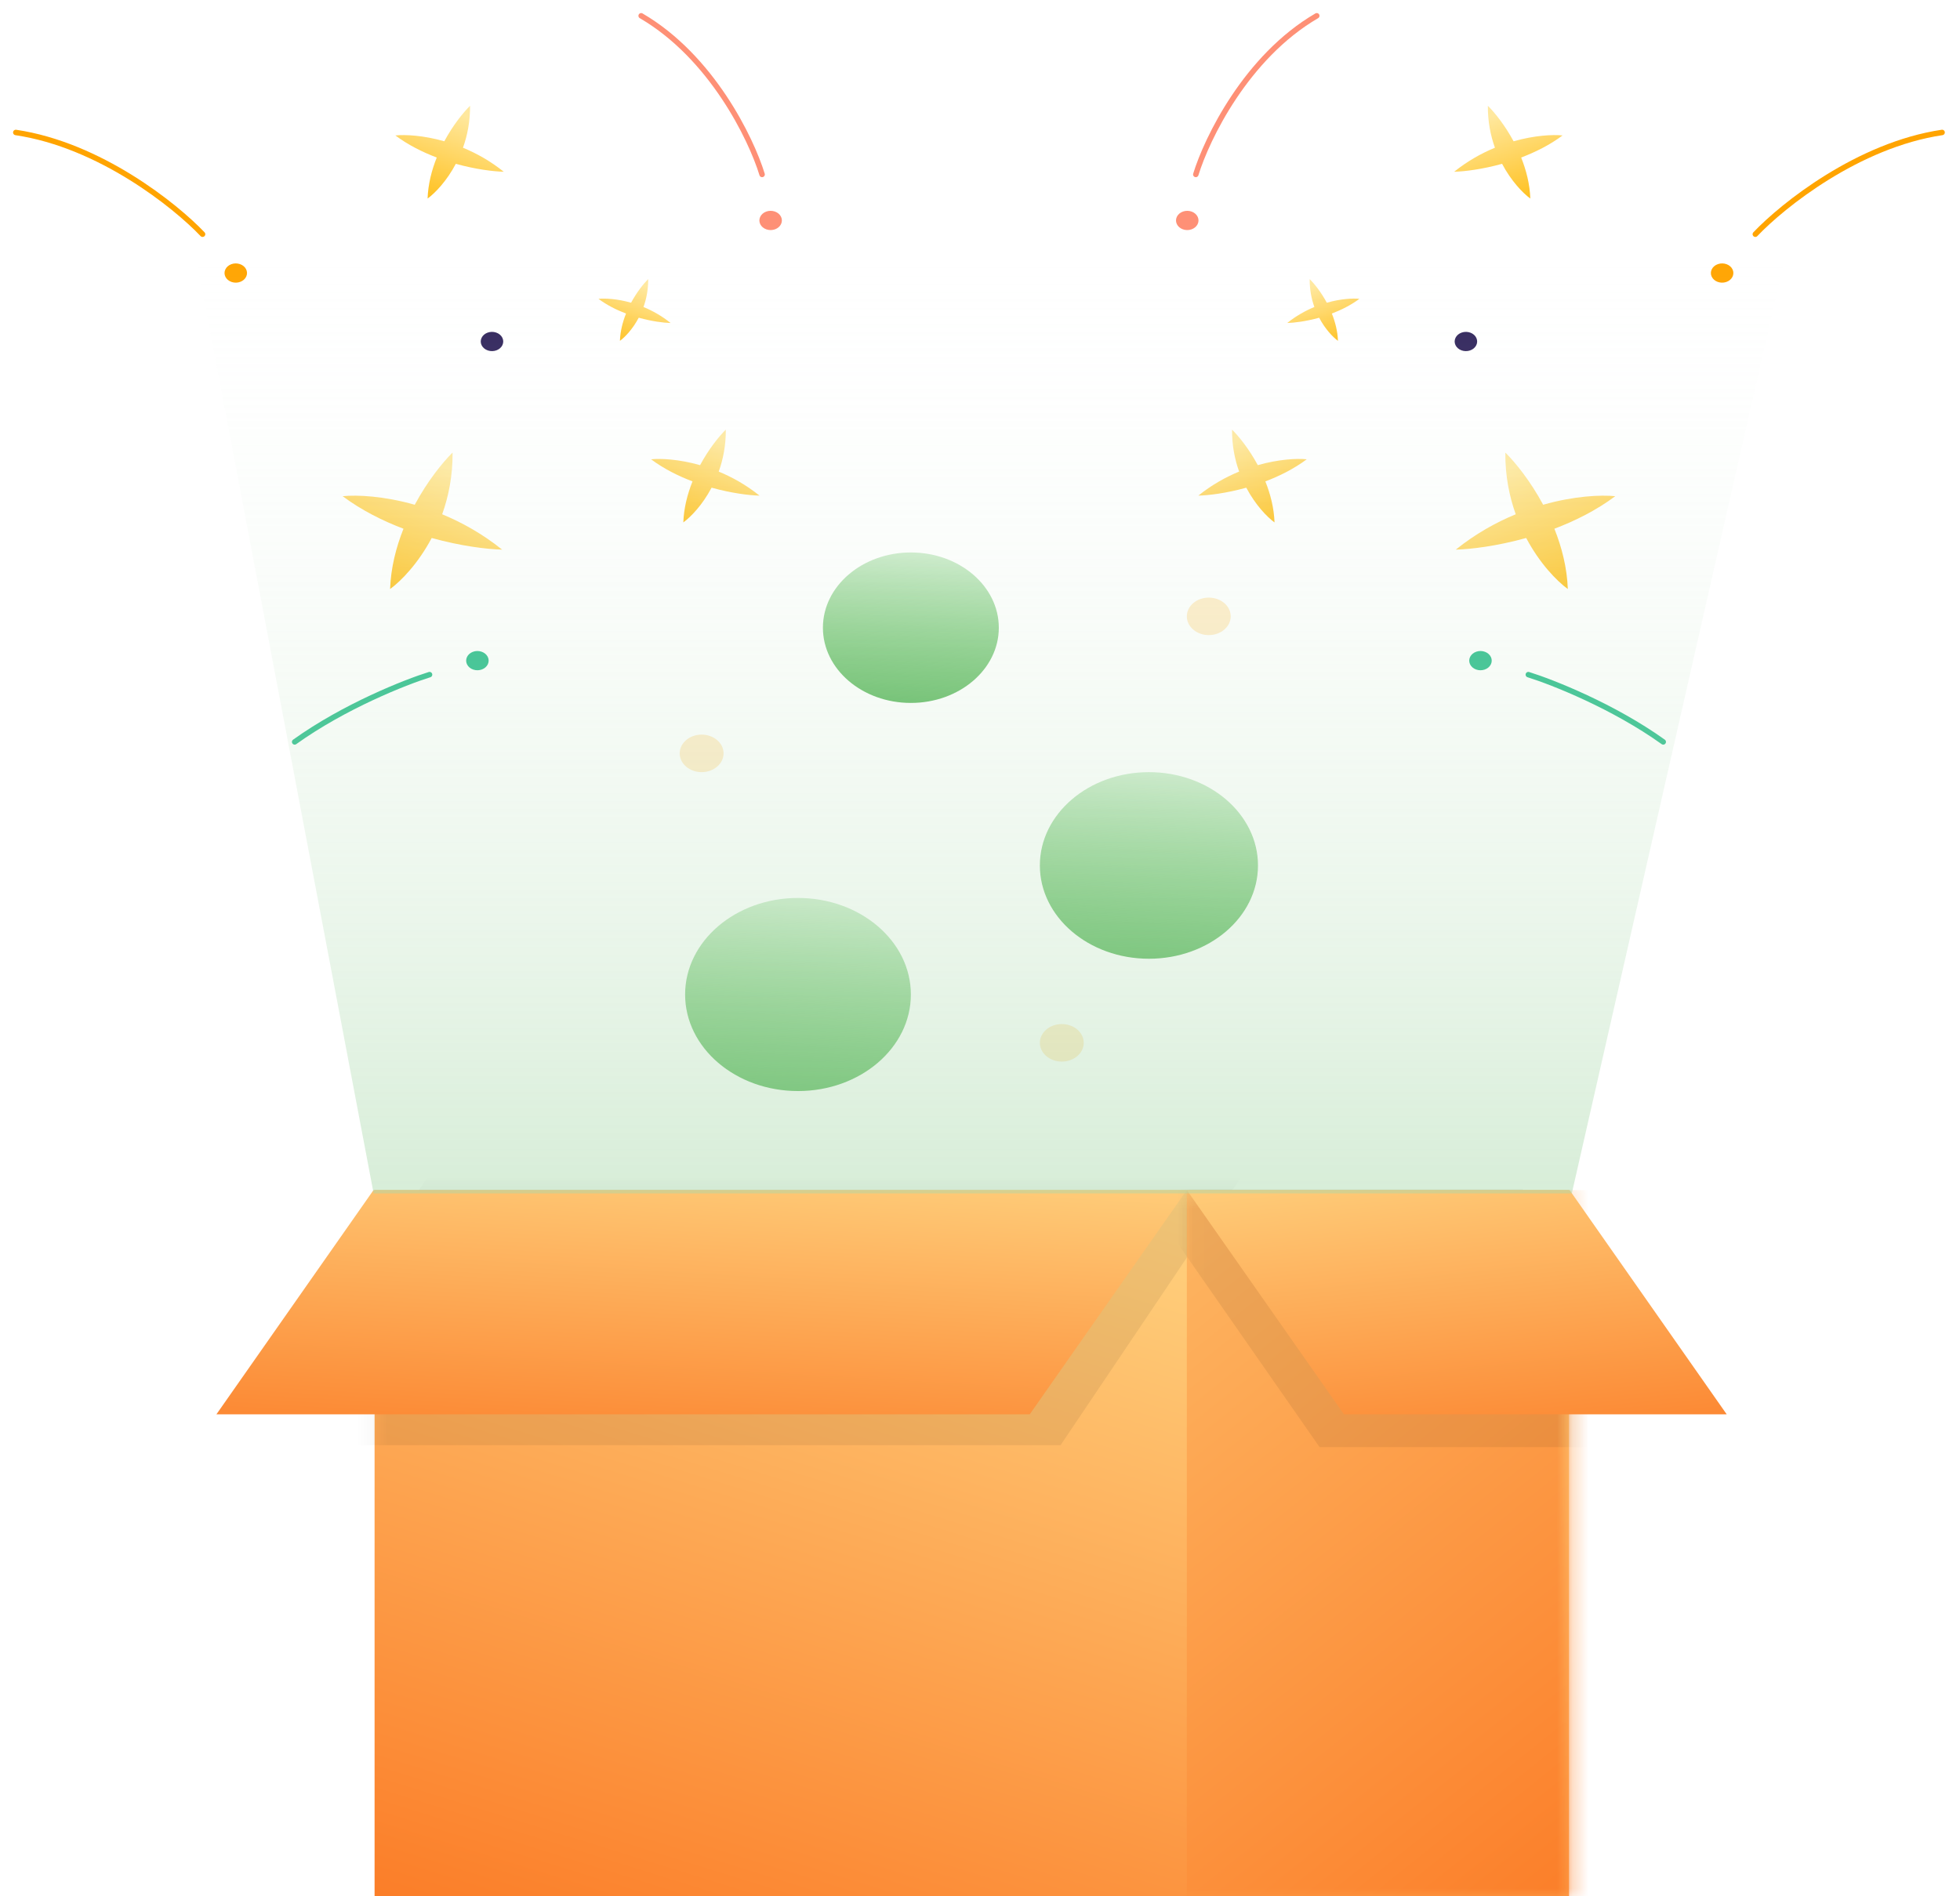 <svg width="124" height="120" viewBox="0 0 124 120" fill="none" xmlns="http://www.w3.org/2000/svg">
<path d="M45.918 27.19C45.49 27.61 44.843 28.409 44.291 29.436C42.961 29.058 41.819 29.003 41.192 29.066C42.003 29.67 42.914 30.123 43.812 30.463C43.494 31.258 43.264 32.139 43.231 33.059C43.711 32.708 44.441 31.953 45.019 30.86C46.276 31.211 47.4 31.348 48.051 31.364C47.206 30.686 46.321 30.194 45.47 29.843C45.747 29.07 45.926 28.181 45.918 27.19Z" fill="url(#paint0_linear_203_858)"/>
<path d="M41.008 17.662C40.724 17.942 40.294 18.474 39.926 19.157C39.041 18.905 38.28 18.869 37.863 18.911C38.402 19.313 39.009 19.614 39.606 19.841C39.395 20.37 39.242 20.957 39.22 21.569C39.539 21.335 40.025 20.832 40.41 20.105C41.246 20.338 41.994 20.43 42.428 20.441C41.865 19.989 41.277 19.662 40.711 19.428C40.895 18.914 41.014 18.322 41.008 17.662Z" fill="url(#paint1_linear_203_858)"/>
<path d="M29.738 6.696C29.31 7.116 28.663 7.913 28.11 8.94C26.782 8.562 25.639 8.508 25.013 8.571C25.823 9.175 26.734 9.628 27.631 9.968C27.313 10.764 27.084 11.645 27.052 12.565C27.531 12.214 28.26 11.459 28.838 10.367C30.095 10.717 31.22 10.852 31.871 10.869C31.026 10.19 30.142 9.699 29.291 9.348C29.567 8.575 29.746 7.686 29.738 6.696Z" fill="url(#paint2_linear_203_858)"/>
<path d="M28.632 28.641C28.003 29.259 27.052 30.432 26.239 31.942C24.282 31.385 22.599 31.308 21.677 31.4C22.869 32.288 24.207 32.958 25.527 33.459C25.06 34.627 24.728 35.923 24.68 37.275C25.385 36.759 26.461 35.65 27.312 34.044C29.159 34.558 30.811 34.757 31.769 34.782C30.526 33.784 29.225 33.061 27.974 32.544C28.381 31.408 28.644 30.099 28.632 28.641Z" fill="url(#paint3_linear_203_858)"/>
<ellipse cx="0.699" cy="0.624" rx="0.699" ry="0.624" transform="matrix(0.948 0.318 -0.416 0.909 30.723 20.821)" fill="#2F235A"/>
<ellipse cx="0.699" cy="0.624" rx="0.699" ry="0.624" transform="matrix(0.948 0.318 -0.416 0.909 48.351 13.161)" fill="#FE9076"/>
<ellipse cx="0.699" cy="0.624" rx="0.699" ry="0.624" transform="matrix(0.948 0.318 -0.416 0.909 14.513 16.489)" fill="#FFA400"/>
<ellipse cx="0.699" cy="0.624" rx="0.699" ry="0.624" transform="matrix(0.948 0.318 -0.416 0.909 29.8 41.017)" fill="#23BB86"/>
<path d="M48.214 11.039C47.522 8.776 45.022 3.599 40.563 1" stroke="#FE9076" stroke-width="0.346" stroke-linecap="round"/>
<path d="M12.815 14.821C11.091 13.005 6.316 9.174 1 8.383" stroke="#FFA400" stroke-width="0.346" stroke-linecap="round"/>
<path d="M27.175 42.692C25.647 43.168 21.802 44.687 18.642 46.949" stroke="#23BB86" stroke-width="0.346" stroke-linecap="round"/>
<path d="M77.947 27.19C78.374 27.61 79.022 28.408 79.574 29.435C80.903 29.057 82.045 29.003 82.672 29.065C81.861 29.669 80.951 30.123 80.053 30.463C80.371 31.258 80.6 32.14 80.633 33.06C80.153 32.709 79.425 31.953 78.846 30.861C77.59 31.212 76.465 31.347 75.813 31.364C76.658 30.685 77.543 30.194 78.394 29.842C78.117 29.07 77.938 28.181 77.947 27.19Z" fill="url(#paint4_linear_203_858)"/>
<path d="M82.858 17.662C83.142 17.942 83.573 18.473 83.94 19.157C84.825 18.905 85.586 18.868 86.003 18.91C85.463 19.312 84.857 19.614 84.26 19.84C84.471 20.37 84.624 20.956 84.646 21.569C84.327 21.335 83.841 20.832 83.456 20.106C82.62 20.339 81.871 20.429 81.437 20.44C81.999 19.988 82.588 19.661 83.154 19.427C82.97 18.913 82.852 18.321 82.858 17.662Z" fill="url(#paint5_linear_203_858)"/>
<path d="M94.13 6.695C94.558 7.116 95.204 7.914 95.757 8.941C97.086 8.563 98.229 8.508 98.856 8.571C98.045 9.175 97.134 9.628 96.237 9.968C96.555 10.763 96.784 11.645 96.816 12.565C96.337 12.214 95.608 11.458 95.029 10.366C93.773 10.717 92.648 10.852 91.997 10.869C92.842 10.191 93.726 9.699 94.577 9.348C94.301 8.576 94.121 7.686 94.13 6.695Z" fill="url(#paint6_linear_203_858)"/>
<path d="M95.236 28.641C95.865 29.259 96.816 30.431 97.628 31.941C99.585 31.384 101.268 31.308 102.19 31.4C100.998 32.289 99.659 32.959 98.339 33.459C98.806 34.628 99.14 35.923 99.188 37.275C98.482 36.759 97.406 35.65 96.554 34.044C94.708 34.558 93.056 34.757 92.099 34.782C93.342 33.784 94.642 33.06 95.893 32.544C95.487 31.407 95.223 30.099 95.236 28.641Z" fill="url(#paint7_linear_203_858)"/>
<ellipse cx="0.699" cy="0.624" rx="0.699" ry="0.624" transform="matrix(-0.948 0.318 0.416 0.909 93.144 20.821)" fill="#2F235A"/>
<ellipse cx="0.699" cy="0.624" rx="0.699" ry="0.624" transform="matrix(-0.948 0.318 0.416 0.909 75.515 13.161)" fill="#FE9076"/>
<ellipse cx="0.699" cy="0.624" rx="0.699" ry="0.624" transform="matrix(-0.948 0.318 0.416 0.909 109.354 16.489)" fill="#FFA400"/>
<ellipse cx="0.699" cy="0.624" rx="0.699" ry="0.624" transform="matrix(-0.948 0.318 0.416 0.909 94.066 41.017)" fill="#23BB86"/>
<path d="M75.653 11.039C76.346 8.776 78.846 3.599 83.305 1" stroke="#FE9076" stroke-width="0.346" stroke-linecap="round"/>
<path d="M111.052 14.821C112.775 13.004 117.551 9.173 122.867 8.382" stroke="#FFA400" stroke-width="0.346" stroke-linecap="round"/>
<path d="M96.691 42.692C98.219 43.168 102.064 44.687 105.225 46.949" stroke="#23BB86" stroke-width="0.346" stroke-linecap="round"/>
<rect x="23.698" y="75.31" width="75.566" height="44.695" fill="url(#paint8_linear_203_858)"/>
<mask id="mask0_203_858" style="mask-type:alpha" maskUnits="userSpaceOnUse" x="23" y="75" width="77" height="46">
<rect x="23.698" y="75.31" width="75.566" height="44.695" fill="#C4C4C4"/>
</mask>
<g mask="url(#mask0_203_858)">
<path d="M27.273 74.172L78.728 74.172L67.098 91.451L15.643 91.451L27.273 74.172Z" fill="black" fill-opacity="0.07"/>
<rect x="75.085" y="75.31" width="75.566" height="44.695" fill="url(#paint9_linear_203_858)"/>
</g>
<path d="M23.631 75.31L75.085 75.31L65.146 89.502L13.691 89.502L23.631 75.31Z" fill="url(#paint10_linear_203_858)"/>
<mask id="mask1_203_858" style="mask-type:alpha" maskUnits="userSpaceOnUse" x="75" y="75" width="25" height="46">
<rect x="75.085" y="75.31" width="24.177" height="44.695" fill="#C4C4C4"/>
</mask>
<g mask="url(#mask1_203_858)">
<path d="M96.319 75.236L72.104 75.236L83.482 91.575L107.697 91.575L96.319 75.236Z" fill="black" fill-opacity="0.07"/>
</g>
<path d="M99.301 75.31L75.086 75.31L85.025 89.502L109.241 89.502L99.301 75.31Z" fill="url(#paint11_linear_203_858)"/>
<ellipse cx="50.485" cy="62.934" rx="7.141" ry="6.11" fill="url(#paint12_linear_203_858)"/>
<ellipse cx="72.687" cy="54.767" rx="6.9" ry="5.904" fill="url(#paint13_linear_203_858)"/>
<ellipse cx="57.626" cy="39.722" rx="5.564" ry="4.761" fill="url(#paint14_linear_203_858)"/>
<ellipse cx="76.473" cy="39.004" rx="1.388" ry="1.187" fill="#FFA800" fill-opacity="0.23"/>
<ellipse cx="67.175" cy="65.992" rx="1.388" ry="1.187" fill="#FFA800" fill-opacity="0.23"/>
<ellipse cx="44.389" cy="47.675" rx="1.388" ry="1.187" fill="#FFA800" fill-opacity="0.23"/>
<path d="M99.441 75.521H23.637L11.995 14.104H113.42L99.441 75.521Z" fill="url(#paint15_linear_203_858)"/>
<defs>
<linearGradient id="paint0_linear_203_858" x1="45.709" y1="27.84" x2="43.794" y2="33.555" gradientUnits="userSpaceOnUse">
<stop stop-color="#FFE89E"/>
<stop offset="1" stop-color="#FFBF1A"/>
</linearGradient>
<linearGradient id="paint1_linear_203_858" x1="40.869" y1="18.095" x2="39.594" y2="21.899" gradientUnits="userSpaceOnUse">
<stop stop-color="#FFE89E"/>
<stop offset="1" stop-color="#FFBF1A"/>
</linearGradient>
<linearGradient id="paint2_linear_203_858" x1="29.528" y1="7.346" x2="27.613" y2="13.06" gradientUnits="userSpaceOnUse">
<stop stop-color="#FFE89E"/>
<stop offset="1" stop-color="#FFBF1A"/>
</linearGradient>
<linearGradient id="paint3_linear_203_858" x1="28.322" y1="29.597" x2="25.505" y2="38.004" gradientUnits="userSpaceOnUse">
<stop stop-color="#FFE89E"/>
<stop offset="1" stop-color="#FFBF1A"/>
</linearGradient>
<linearGradient id="paint4_linear_203_858" x1="78.156" y1="27.84" x2="80.071" y2="33.555" gradientUnits="userSpaceOnUse">
<stop stop-color="#FFE89E"/>
<stop offset="1" stop-color="#FFBF1A"/>
</linearGradient>
<linearGradient id="paint5_linear_203_858" x1="82.997" y1="18.095" x2="84.272" y2="21.899" gradientUnits="userSpaceOnUse">
<stop stop-color="#FFE89E"/>
<stop offset="1" stop-color="#FFBF1A"/>
</linearGradient>
<linearGradient id="paint6_linear_203_858" x1="94.339" y1="7.345" x2="96.254" y2="13.06" gradientUnits="userSpaceOnUse">
<stop stop-color="#FFE89E"/>
<stop offset="1" stop-color="#FFBF1A"/>
</linearGradient>
<linearGradient id="paint7_linear_203_858" x1="95.545" y1="29.597" x2="98.362" y2="38.004" gradientUnits="userSpaceOnUse">
<stop stop-color="#FFE89E"/>
<stop offset="1" stop-color="#FFBF1A"/>
</linearGradient>
<linearGradient id="paint8_linear_203_858" x1="48.941" y1="67.035" x2="26.181" y2="140.297" gradientUnits="userSpaceOnUse">
<stop stop-color="#FFD481"/>
<stop offset="1" stop-color="#FA620C"/>
</linearGradient>
<linearGradient id="paint9_linear_203_858" x1="36.589" y1="72.475" x2="113.072" y2="167.996" gradientUnits="userSpaceOnUse">
<stop stop-color="#FFD481"/>
<stop offset="0.833" stop-color="#FA620C"/>
</linearGradient>
<linearGradient id="paint10_linear_203_858" x1="24.689" y1="70.237" x2="22.897" y2="100.516" gradientUnits="userSpaceOnUse">
<stop stop-color="#FFD481"/>
<stop offset="1" stop-color="#FA620C"/>
</linearGradient>
<linearGradient id="paint11_linear_203_858" x1="103.122" y1="70.237" x2="106.319" y2="100.282" gradientUnits="userSpaceOnUse">
<stop stop-color="#FFD481"/>
<stop offset="1" stop-color="#FA620C"/>
</linearGradient>
<linearGradient id="paint12_linear_203_858" x1="51.025" y1="54.807" x2="50.03" y2="71.322" gradientUnits="userSpaceOnUse">
<stop stop-color="#22A71B" stop-opacity="0.14"/>
<stop offset="1" stop-color="#4CAF4F"/>
</linearGradient>
<linearGradient id="paint13_linear_203_858" x1="73.21" y1="46.914" x2="72.248" y2="62.872" gradientUnits="userSpaceOnUse">
<stop stop-color="#22A71B" stop-opacity="0.14"/>
<stop offset="1" stop-color="#4CAF4F"/>
</linearGradient>
<linearGradient id="paint14_linear_203_858" x1="58.047" y1="33.39" x2="57.271" y2="46.258" gradientUnits="userSpaceOnUse">
<stop stop-color="#22A71B" stop-opacity="0.14"/>
<stop offset="1" stop-color="#4CAF4F"/>
</linearGradient>
<linearGradient id="paint15_linear_203_858" x1="61.874" y1="14.104" x2="61.874" y2="144.586" gradientUnits="userSpaceOnUse">
<stop stop-color="white" stop-opacity="0"/>
<stop offset="1" stop-color="#4CAF4F"/>
</linearGradient>
</defs>
</svg>
